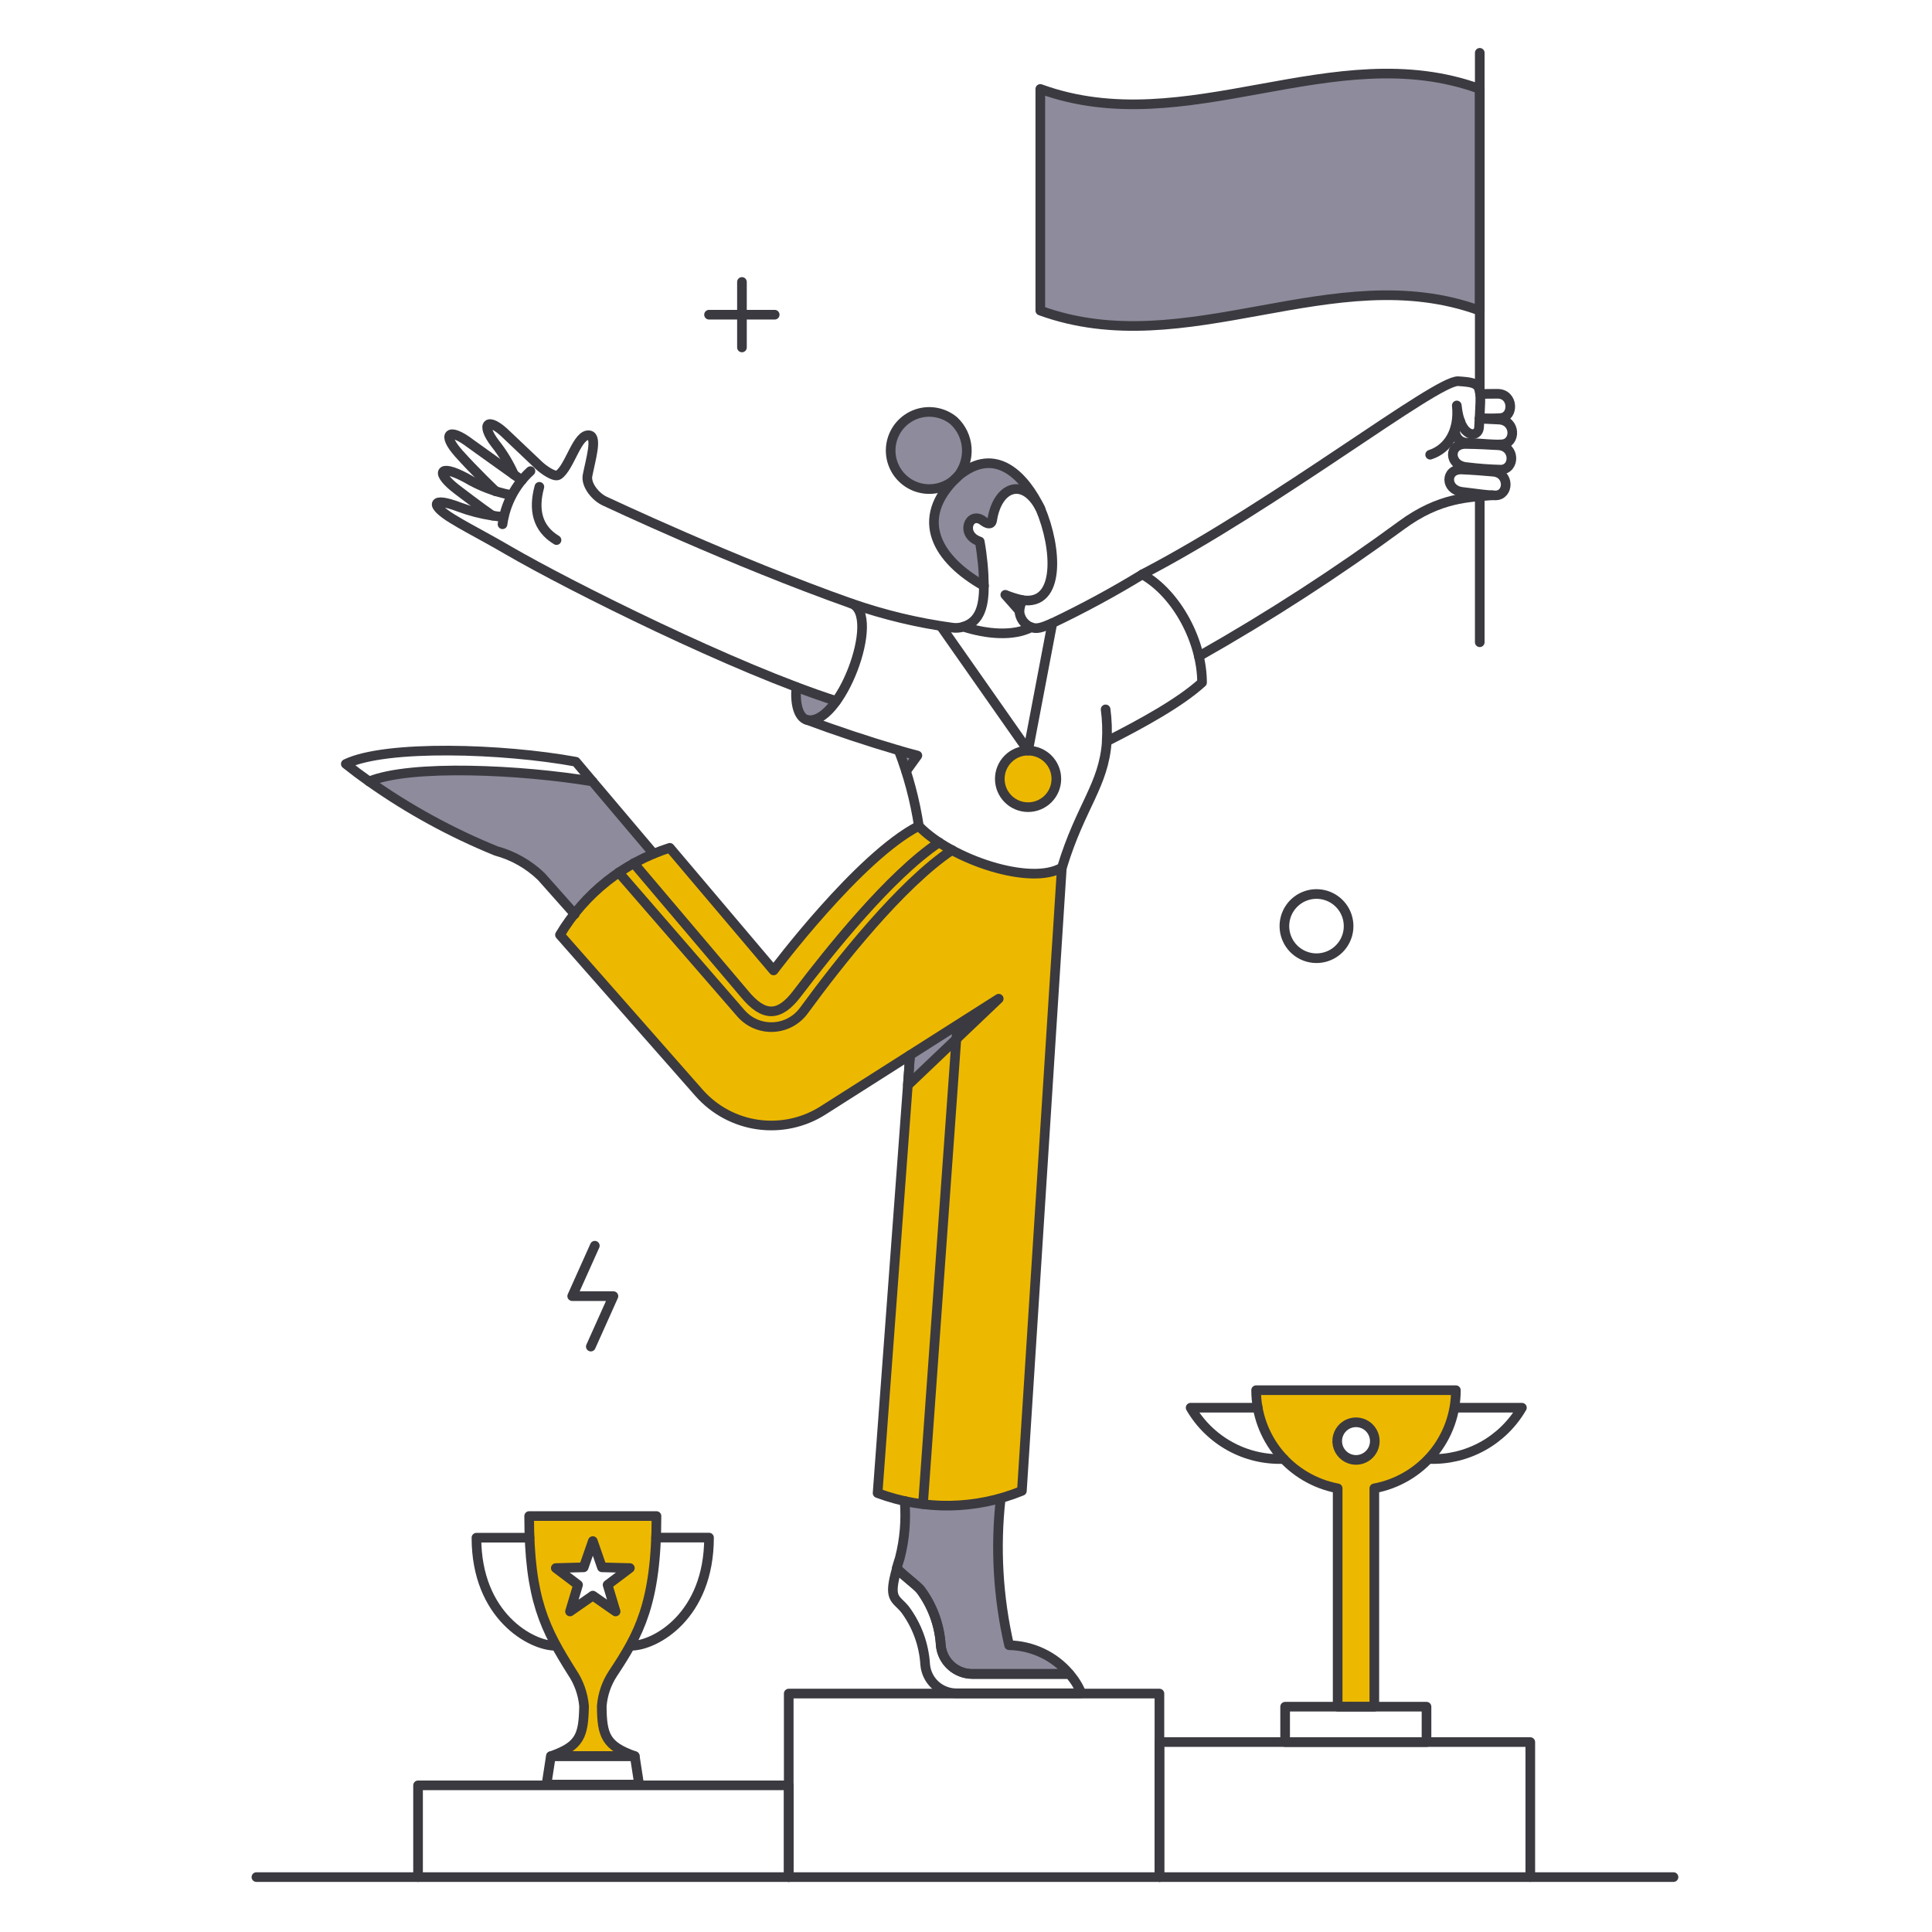 <?xml version="1.0" encoding="UTF-8"?> <svg xmlns="http://www.w3.org/2000/svg" width="154" height="154" viewBox="0 0 154 154" fill="none"><path d="M73.238 65.837C68.454 68.28 61.663 77.353 61.663 77.353L53.389 67.58C49.721 68.743 46.606 71.212 44.636 74.518L55.76 87.125C56.968 88.492 58.625 89.384 60.432 89.64C62.239 89.896 64.078 89.499 65.619 88.521L79.624 79.607L72.383 86.5L69.969 119.014C73.68 120.42 77.786 120.363 81.456 118.854L84.641 69.152C82.152 70.635 75.812 68.499 73.238 65.837Z" fill="#EDB900"></path><path d="M81.948 59.831C81.35 59.831 80.777 60.069 80.355 60.491C79.932 60.914 79.694 61.487 79.694 62.085C79.694 62.683 79.932 63.256 80.355 63.679C80.777 64.101 81.35 64.339 81.948 64.339C82.546 64.339 83.119 64.101 83.542 63.679C83.965 63.256 84.202 62.683 84.202 62.085C84.202 61.487 83.965 60.914 83.542 60.491C83.119 60.069 82.546 59.831 81.948 59.831Z" fill="#EDB900"></path><path d="M100.125 110.812C100.124 112.67 100.774 114.47 101.961 115.899C103.148 117.328 104.798 118.296 106.625 118.636V136.041H109.548V118.636C111.374 118.295 113.023 117.326 114.21 115.897C115.397 114.469 116.047 112.67 116.048 110.812H100.125ZM108.079 116.367C107.882 116.367 107.688 116.328 107.506 116.253C107.324 116.178 107.159 116.067 107.02 115.928C106.881 115.789 106.771 115.624 106.696 115.442C106.62 115.261 106.582 115.066 106.582 114.869C106.582 114.672 106.621 114.478 106.696 114.296C106.771 114.114 106.882 113.949 107.021 113.81C107.16 113.671 107.325 113.561 107.507 113.486C107.688 113.41 107.883 113.372 108.08 113.372C108.477 113.372 108.858 113.53 109.139 113.811C109.42 114.092 109.577 114.473 109.577 114.87C109.577 115.267 109.419 115.648 109.138 115.929C108.857 116.21 108.476 116.367 108.079 116.367Z" fill="#EDB900"></path><path d="M47.966 136.001C48.04 135.084 48.34 134.2 48.839 133.427C50.815 130.475 52.328 127.993 52.328 120.849H42.164C42.164 127.507 43.437 129.879 45.581 133.296C46.125 134.102 46.455 135.032 46.541 136.001C46.483 138.342 46.235 139.171 43.909 139.985H50.598C48.286 139.168 47.995 138.339 47.966 136.001ZM45.436 128.454L46.076 126.331L44.302 124.993L46.526 124.949L47.254 122.855L47.98 124.949L50.205 124.993L48.431 126.331L49.071 128.454L47.254 127.189L45.436 128.454Z" fill="#EDB900"></path><path d="M79.608 79.607L72.366 86.5L72.541 84.101L79.608 79.607Z" fill="#8E8B9C"></path><path d="M80.439 131.156C79.556 127.321 79.329 123.364 79.768 119.453C77.268 120.144 74.635 120.203 72.107 119.625C72.279 121.447 72.066 123.285 71.481 125.019C72.499 126.192 74.566 126.735 74.986 131.17C75.047 131.789 75.335 132.362 75.794 132.781C76.253 133.2 76.851 133.434 77.472 133.439H85.252C84.656 132.74 83.92 132.175 83.09 131.781C82.26 131.388 81.357 131.175 80.439 131.156Z" fill="#8E8B9C"></path><path d="M47.223 62.288C41.538 61.343 32.74 60.921 29.425 62.288C32.575 64.517 35.972 66.376 39.547 67.828C40.902 68.196 42.143 68.9 43.153 69.876L45.814 72.871C47.444 70.734 49.612 69.069 52.096 68.043L47.223 62.288Z" fill="#8E8B9C"></path><path d="M80.145 47.413L81.251 48.678C81.288 48.388 81.365 48.105 81.48 47.836C81.023 47.738 80.576 47.597 80.145 47.413Z" fill="#8E8B9C"></path><path d="M75.693 38.587C71.741 42.775 77.979 46.425 78.448 46.687C78.432 45.502 78.32 44.32 78.114 43.154C76.514 42.618 77.256 40.725 78.332 41.47C78.672 41.741 79.026 41.901 79.088 41.47C79.539 38.736 81.618 38.009 82.927 40.539C81.149 36.944 78.774 35.653 75.693 38.587Z" fill="#8E8B9C"></path><path d="M76.031 33.54C75.569 33.158 75.005 32.919 74.409 32.853C73.813 32.787 73.211 32.896 72.676 33.168C72.142 33.44 71.698 33.862 71.401 34.383C71.103 34.904 70.964 35.5 71.001 36.098C71.038 36.697 71.249 37.272 71.608 37.752C71.968 38.232 72.46 38.596 73.024 38.801C73.588 39.005 74.199 39.039 74.782 38.901C75.366 38.762 75.896 38.455 76.307 38.019C76.844 37.379 77.114 36.558 77.062 35.724C77.011 34.891 76.642 34.109 76.031 33.54Z" fill="#8E8B9C"></path><path d="M63.482 54.77C63.351 56.079 63.613 57.143 64.253 57.359C65.009 57.606 65.867 56.937 66.652 55.876C65.584 55.541 64.526 55.173 63.482 54.77Z" fill="#8E8B9C"></path><path d="M73.108 60.238L72.221 61.474C72.031 60.911 71.827 60.354 71.608 59.802C72.133 59.947 72.642 60.093 73.108 60.238Z" fill="#8E8B9C"></path><path d="M82.923 7.09V24.758C94.599 29.003 106.276 20.512 117.953 24.758V7.09C106.276 2.844 94.596 11.336 82.923 7.09Z" fill="#8E8B9C"></path><path d="M117.952 39.56V51.194" stroke="#3B3A40" stroke-width="0.769" stroke-linecap="round" stroke-linejoin="round"></path><path d="M117.952 4.211V31.228" stroke="#3B3A40" stroke-width="0.769" stroke-linecap="round" stroke-linejoin="round"></path><path d="M83.883 49.667L81.949 59.831L74.998 49.914" stroke="#3B3A40" stroke-width="0.769" stroke-linecap="round" stroke-linejoin="round"></path><path d="M73.238 65.837C68.454 68.28 61.663 77.353 61.663 77.353L53.389 67.58C49.721 68.743 46.606 71.212 44.636 74.518L55.733 87.125C56.942 88.491 58.598 89.382 60.405 89.638C62.211 89.894 64.049 89.498 65.59 88.521L72.541 84.101L69.953 119.014C73.672 120.408 77.78 120.346 81.455 118.839L84.639 69.152" stroke="#3B3A40" stroke-width="0.769" stroke-linecap="round" stroke-linejoin="round"></path><path d="M79.608 79.607L72.366 86.5L72.541 84.101L79.608 79.607Z" stroke="#3B3A40" stroke-width="0.769" stroke-linecap="round" stroke-linejoin="round"></path><path d="M86.195 134.972C85.969 134.412 85.65 133.894 85.249 133.442H77.484C76.864 133.435 76.267 133.199 75.809 132.781C75.35 132.363 75.062 131.791 74.998 131.173C74.899 129.569 74.339 128.027 73.384 126.734C73.034 126.313 71.988 125.571 71.493 125.019C70.781 127.505 71.359 127.348 72.133 128.276C73.092 129.56 73.653 131.097 73.747 132.696C73.803 133.315 74.087 133.89 74.544 134.311C75.001 134.732 75.598 134.967 76.219 134.972L86.195 134.972Z" stroke="#3B3A40" stroke-width="0.769" stroke-linecap="round" stroke-linejoin="round"></path><path d="M79.766 119.453C79.328 123.359 79.555 127.311 80.436 131.141C81.351 131.159 82.253 131.371 83.08 131.763C83.907 132.155 84.642 132.719 85.234 133.417H77.469C76.849 133.415 76.251 133.183 75.791 132.765C75.332 132.347 75.044 131.774 74.983 131.156C74.893 129.55 74.332 128.005 73.369 126.717C73.01 126.291 71.958 125.554 71.478 125.001C71.551 124.754 71.624 124.492 71.726 124.187C72.107 122.703 72.236 121.165 72.108 119.638" stroke="#3B3A40" stroke-width="0.769" stroke-linecap="round" stroke-linejoin="round"></path><path d="M52.096 68.046L47.223 62.288C41.538 61.343 32.74 60.921 29.425 62.288C32.576 64.515 35.973 66.374 39.547 67.828C40.903 68.195 42.144 68.9 43.153 69.876L45.814 72.871" stroke="#3B3A40" stroke-width="0.769" stroke-linecap="round" stroke-linejoin="round"></path><path d="M29.426 62.289C28.791 61.843 28.17 61.377 27.564 60.893C30.779 59.352 40.128 59.657 45.901 60.718L47.223 62.289" stroke="#3B3A40" stroke-width="0.769" stroke-linecap="round" stroke-linejoin="round"></path><path d="M81.251 48.677L80.132 47.413C80.57 47.593 81.022 47.734 81.484 47.835" stroke="#3B3A40" stroke-width="0.769" stroke-linecap="round" stroke-linejoin="round"></path><path d="M39.285 41.1C39.255 41.144 37.983 40.202 36.449 39.034C34.73 37.733 34.892 36.897 37.132 38.088C38.237 38.746 39.447 39.208 40.709 39.455" stroke="#3B3A40" stroke-width="0.769" stroke-linecap="round" stroke-linejoin="round"></path><path d="M41.597 38.281C41.597 38.281 37.771 35.562 37.526 35.373C35.737 34.006 35.203 34.614 36.566 36.144C37.82 37.551 39.518 39.168 39.518 39.168" stroke="#3B3A40" stroke-width="0.769" stroke-linecap="round" stroke-linejoin="round"></path><path d="M67.873 48.111C58.45 44.781 48.329 39.998 48.257 39.968C47.478 39.636 46.686 38.645 46.832 37.901C47.08 36.636 47.632 34.83 46.992 34.703C46.018 34.509 45.436 37.233 44.52 37.858C44.2 38.076 43.285 37.406 42.964 37.102C42.428 36.591 40.609 34.876 40.434 34.703C38.826 33.11 38.291 33.819 39.459 35.342C40.068 36.106 40.576 36.944 40.972 37.836" stroke="#3B3A40" stroke-width="0.769" stroke-linecap="round" stroke-linejoin="round"></path><path d="M42.281 37.554C41.067 38.662 40.28 40.16 40.056 41.788" stroke="#3B3A40" stroke-width="0.769" stroke-linecap="round" stroke-linejoin="round"></path><path d="M42.993 38.804C42.499 40.621 42.819 42.119 44.36 43.05" stroke="#3B3A40" stroke-width="0.769" stroke-linecap="round" stroke-linejoin="round"></path><path d="M88.129 56.545C88.242 57.388 88.271 58.241 88.216 59.09" stroke="#3B3A40" stroke-width="0.769" stroke-linecap="round" stroke-linejoin="round"></path><path d="M78.43 46.7C74.751 44.634 72.749 41.397 76.307 38.005C79.418 35.344 81.76 38.136 82.923 40.535" stroke="#3B3A40" stroke-width="0.769" stroke-linecap="round" stroke-linejoin="round"></path><path d="M76.03 33.54C75.568 33.158 75.004 32.919 74.408 32.853C73.812 32.787 73.21 32.896 72.675 33.168C72.141 33.44 71.697 33.862 71.4 34.383C71.102 34.904 70.963 35.5 71 36.098C71.037 36.697 71.248 37.272 71.607 37.752C71.967 38.232 72.459 38.596 73.023 38.801C73.587 39.005 74.198 39.039 74.781 38.901C75.365 38.762 75.895 38.455 76.306 38.019C76.843 37.379 77.113 36.558 77.061 35.724C77.01 34.891 76.641 34.109 76.03 33.54Z" stroke="#3B3A40" stroke-width="0.769" stroke-linecap="round" stroke-linejoin="round"></path><path d="M64.282 57.374C63.64 57.155 63.35 56.073 63.483 54.764" stroke="#3B3A40" stroke-width="0.769" stroke-linecap="round" stroke-linejoin="round"></path><path d="M66.651 55.876C58.678 53.333 45.492 46.763 40.506 43.865C39.459 43.253 38.395 42.677 37.336 42.091C36.904 41.853 36.478 41.606 36.057 41.349C34.264 40.252 34.355 39.561 36.609 40.419C37.46 40.737 38.343 40.966 39.241 41.102H39.256C39.554 41.153 39.855 41.182 40.157 41.189" stroke="#3B3A40" stroke-width="0.769" stroke-linecap="round" stroke-linejoin="round"></path><path d="M116.905 37.234C115.467 37.112 115.437 35.371 116.833 35.388C117.865 35.401 118.607 35.446 119.421 35.49C120.802 35.566 120.773 37.403 119.639 37.438C118.725 37.416 117.813 37.348 116.905 37.234Z" stroke="#3B3A40" stroke-width="0.769" stroke-linecap="round" stroke-linejoin="round"></path><path d="M117.981 31.403C118.49 31.389 118.854 31.396 119.348 31.389C120.657 31.37 120.7 33.226 119.624 33.323C119.067 33.36 118.509 33.36 117.952 33.323" stroke="#3B3A40" stroke-width="0.769" stroke-linecap="round" stroke-linejoin="round"></path><path d="M116.556 39.212C115.175 39.053 115.175 37.365 116.527 37.423C117.531 37.467 118.242 37.531 119.028 37.598C120.351 37.71 120.293 39.488 119.203 39.488C118.534 39.488 117.836 39.359 116.556 39.212Z" stroke="#3B3A40" stroke-width="0.769" stroke-linecap="round" stroke-linejoin="round"></path><path d="M117.939 33.37C118.475 33.385 118.928 33.428 119.451 33.443C120.847 33.484 120.876 35.348 119.713 35.42C119.015 35.464 118.273 35.36 116.935 35.29C116.786 35.292 116.638 35.258 116.504 35.191C116.37 35.124 116.254 35.026 116.166 34.904C116.078 34.783 116.021 34.642 115.999 34.494C115.977 34.346 115.992 34.194 116.041 34.053C116.107 33.863 116.233 33.701 116.4 33.588" stroke="#3B3A40" stroke-width="0.769" stroke-linecap="round" stroke-linejoin="round"></path><path d="M91.052 45.785C101.812 40.187 114.521 30.266 116.237 30.386C118.258 30.527 118.078 30.615 117.895 34.079C117.85 34.921 116.382 35.01 116.121 32.319C116.339 34.385 115.394 35.794 113.998 36.245" stroke="#3B3A40" stroke-width="0.769" stroke-linecap="round" stroke-linejoin="round"></path><path d="M118.942 39.474C117.11 39.648 114.783 39.619 111.744 41.846C106.56 45.651 101.155 49.147 95.56 52.316" stroke="#3B3A40" stroke-width="0.769" stroke-linecap="round" stroke-linejoin="round"></path><path d="M71.637 59.812C72.16 59.971 72.645 60.092 73.124 60.223L72.235 61.457" stroke="#3B3A40" stroke-width="0.769" stroke-linecap="round" stroke-linejoin="round"></path><path d="M71.637 59.812C72.391 61.761 72.93 63.785 73.244 65.851C75.818 68.512 82.158 70.635 84.648 69.152C86.131 64.254 87.992 62.594 88.225 59.089C91.017 57.679 94.056 56.007 95.815 54.407C95.815 51.179 93.852 47.366 91.06 45.784C88.739 47.201 86.346 48.497 83.891 49.667C83.019 50.045 82.641 50.161 82.208 50.001C80.739 50.743 78.66 50.554 76.798 49.958C76.511 50.046 76.209 50.072 75.911 50.03C73.178 49.66 70.489 49.017 67.885 48.111C70.313 49.069 66.922 58.031 64.293 57.371C66.712 58.27 69.161 59.084 71.637 59.812Z" stroke="#3B3A40" stroke-width="0.769" stroke-linecap="round" stroke-linejoin="round"></path><path d="M82.198 50.002C81.928 49.898 81.695 49.718 81.526 49.483C81.358 49.247 81.263 48.968 81.253 48.678C81.292 48.389 81.369 48.106 81.483 47.837C84.54 48.313 84.266 43.691 82.922 40.537C81.614 38.007 79.505 38.729 79.084 41.468C79.017 41.901 78.624 41.73 78.313 41.482C77.237 40.74 76.495 42.63 78.095 43.166C78.304 44.332 78.415 45.515 78.429 46.699C78.422 48.182 78.182 49.531 76.786 49.957" stroke="#3B3A40" stroke-width="0.769" stroke-linecap="round" stroke-linejoin="round"></path><path d="M62.87 149.623V134.994H92.418V149.623" stroke="#3B3A40" stroke-width="0.769" stroke-linecap="round" stroke-linejoin="round"></path><path d="M33.323 149.623V142.309H62.871V149.623" stroke="#3B3A40" stroke-width="0.769" stroke-linecap="round" stroke-linejoin="round"></path><path d="M92.418 149.623V138.862H121.98V149.623" stroke="#3B3A40" stroke-width="0.769" stroke-linecap="round" stroke-linejoin="round"></path><path d="M82.923 7.09V24.758C94.599 29.003 106.276 20.512 117.953 24.758V7.09C106.276 2.844 94.596 11.336 82.923 7.09Z" stroke="#3B3A40" stroke-width="0.769" stroke-linecap="round" stroke-linejoin="round"></path><path d="M113.707 136.041V138.862H102.438V136.041H113.707Z" stroke="#3B3A40" stroke-width="0.769" stroke-linecap="round" stroke-linejoin="round"></path><path d="M100.125 110.812C100.129 112.669 100.78 114.466 101.967 115.894C103.153 117.322 104.801 118.292 106.625 118.636V136.041H109.548V118.636C111.375 118.297 113.026 117.329 114.213 115.9C115.401 114.471 116.05 112.671 116.048 110.812H100.125Z" stroke="#3B3A40" stroke-width="0.769" stroke-linecap="round" stroke-linejoin="round"></path><path d="M102.321 116.294C100.83 116.353 99.352 116.003 98.045 115.283C96.738 114.563 95.652 113.5 94.905 112.208H100.26" stroke="#3B3A40" stroke-width="0.769" stroke-linecap="round" stroke-linejoin="round"></path><path d="M113.896 116.294C115.386 116.353 116.865 116.003 118.172 115.283C119.479 114.563 120.564 113.5 121.312 112.208H115.975" stroke="#3B3A40" stroke-width="0.769" stroke-linecap="round" stroke-linejoin="round"></path><path d="M107.497 73.82C107.498 74.326 107.348 74.821 107.067 75.242C106.786 75.663 106.386 75.991 105.918 76.184C105.411 76.394 104.849 76.436 104.317 76.303C103.784 76.169 103.308 75.868 102.96 75.444C102.612 75.019 102.409 74.494 102.382 73.946C102.355 73.397 102.505 72.855 102.81 72.398C103.115 71.942 103.559 71.596 104.076 71.41C104.592 71.225 105.155 71.212 105.681 71.371C106.206 71.53 106.666 71.854 106.993 72.295C107.321 72.736 107.497 73.27 107.497 73.82Z" stroke="#3B3A40" stroke-width="0.769" stroke-linecap="round" stroke-linejoin="round"></path><path d="M109.586 114.871C109.586 115.093 109.536 115.311 109.441 115.512C109.347 115.712 109.209 115.889 109.037 116.029C108.866 116.17 108.666 116.271 108.451 116.325C108.236 116.379 108.012 116.384 107.794 116.341C107.504 116.283 107.237 116.14 107.027 115.93C106.818 115.721 106.675 115.454 106.617 115.163C106.559 114.873 106.588 114.571 106.702 114.297C106.815 114.023 107.007 113.789 107.254 113.625C107.542 113.432 107.888 113.345 108.233 113.379C108.578 113.413 108.901 113.566 109.146 113.812C109.427 114.093 109.585 114.474 109.586 114.871Z" stroke="#3B3A40" stroke-width="0.769" stroke-linecap="round" stroke-linejoin="round"></path><path d="M59.141 22.475V27.695" stroke="#3B3A40" stroke-width="0.769" stroke-linecap="round" stroke-linejoin="round"></path><path d="M61.751 25.085H56.517" stroke="#3B3A40" stroke-width="0.769" stroke-linecap="round" stroke-linejoin="round"></path><path d="M47.413 99.296L45.61 103.316H48.897L47.094 107.337" stroke="#3B3A40" stroke-width="0.769" stroke-linecap="round" stroke-linejoin="round"></path><path d="M50.514 68.805L59.323 79.2C60.893 81.12 62.129 81.047 63.525 79.215C66.127 75.797 70.883 69.821 74.852 67.145" stroke="#3B3A40" stroke-width="0.769" stroke-linecap="round" stroke-linejoin="round"></path><path d="M49.318 69.544L59.046 80.756C59.363 81.122 59.757 81.413 60.201 81.606C60.645 81.798 61.127 81.888 61.611 81.869C62.095 81.849 62.568 81.721 62.995 81.493C63.422 81.264 63.792 80.943 64.078 80.552C66.896 76.697 71.77 70.519 75.885 67.756" stroke="#3B3A40" stroke-width="0.769" stroke-linecap="round" stroke-linejoin="round"></path><path d="M76.307 81.773L73.573 119.886" stroke="#3B3A40" stroke-width="0.769" stroke-linecap="round" stroke-linejoin="round"></path><path d="M50.947 142.251H43.56L43.909 139.982H50.597L50.947 142.251Z" stroke="#3B3A40" stroke-width="0.769" stroke-linecap="round" stroke-linejoin="round"></path><path d="M44.258 131.185C42.353 131.185 37.977 128.822 37.977 122.569H42.208" stroke="#3B3A40" stroke-width="0.769" stroke-linecap="round" stroke-linejoin="round"></path><path d="M48.431 126.328L49.071 128.451L47.254 127.186L45.436 128.451L46.076 126.328L44.302 124.99L46.527 124.932L47.254 122.838L47.981 124.932L50.206 124.99L48.431 126.328Z" stroke="#3B3A40" stroke-width="0.769" stroke-linecap="round" stroke-linejoin="round"></path><path d="M50.598 139.98C48.286 139.166 47.981 138.337 47.966 135.996C48.038 135.078 48.338 134.194 48.839 133.422C50.912 130.293 52.328 127.82 52.328 120.844H42.179C42.179 127.502 43.451 129.875 45.596 133.291C46.141 134.096 46.471 135.027 46.556 135.996C46.507 138.337 46.249 139.166 43.924 139.98H50.598Z" stroke="#3B3A40" stroke-width="0.769" stroke-linecap="round" stroke-linejoin="round"></path><path d="M50.307 131.184C52.226 131.184 56.516 128.812 56.516 122.562H52.299" stroke="#3B3A40" stroke-width="0.769" stroke-linecap="round" stroke-linejoin="round"></path><path d="M133.395 149.623H20.439" stroke="#3B3A40" stroke-width="0.769" stroke-linecap="round" stroke-linejoin="round"></path><path d="M81.948 59.831C81.35 59.831 80.777 60.069 80.355 60.491C79.932 60.914 79.694 61.487 79.694 62.085C79.694 62.683 79.932 63.256 80.355 63.679C80.777 64.101 81.35 64.339 81.948 64.339C82.546 64.339 83.119 64.101 83.542 63.679C83.965 63.256 84.202 62.683 84.202 62.085C84.202 61.487 83.965 60.914 83.542 60.491C83.119 60.069 82.546 59.831 81.948 59.831Z" stroke="#3B3A40" stroke-width="0.769"></path></svg> 